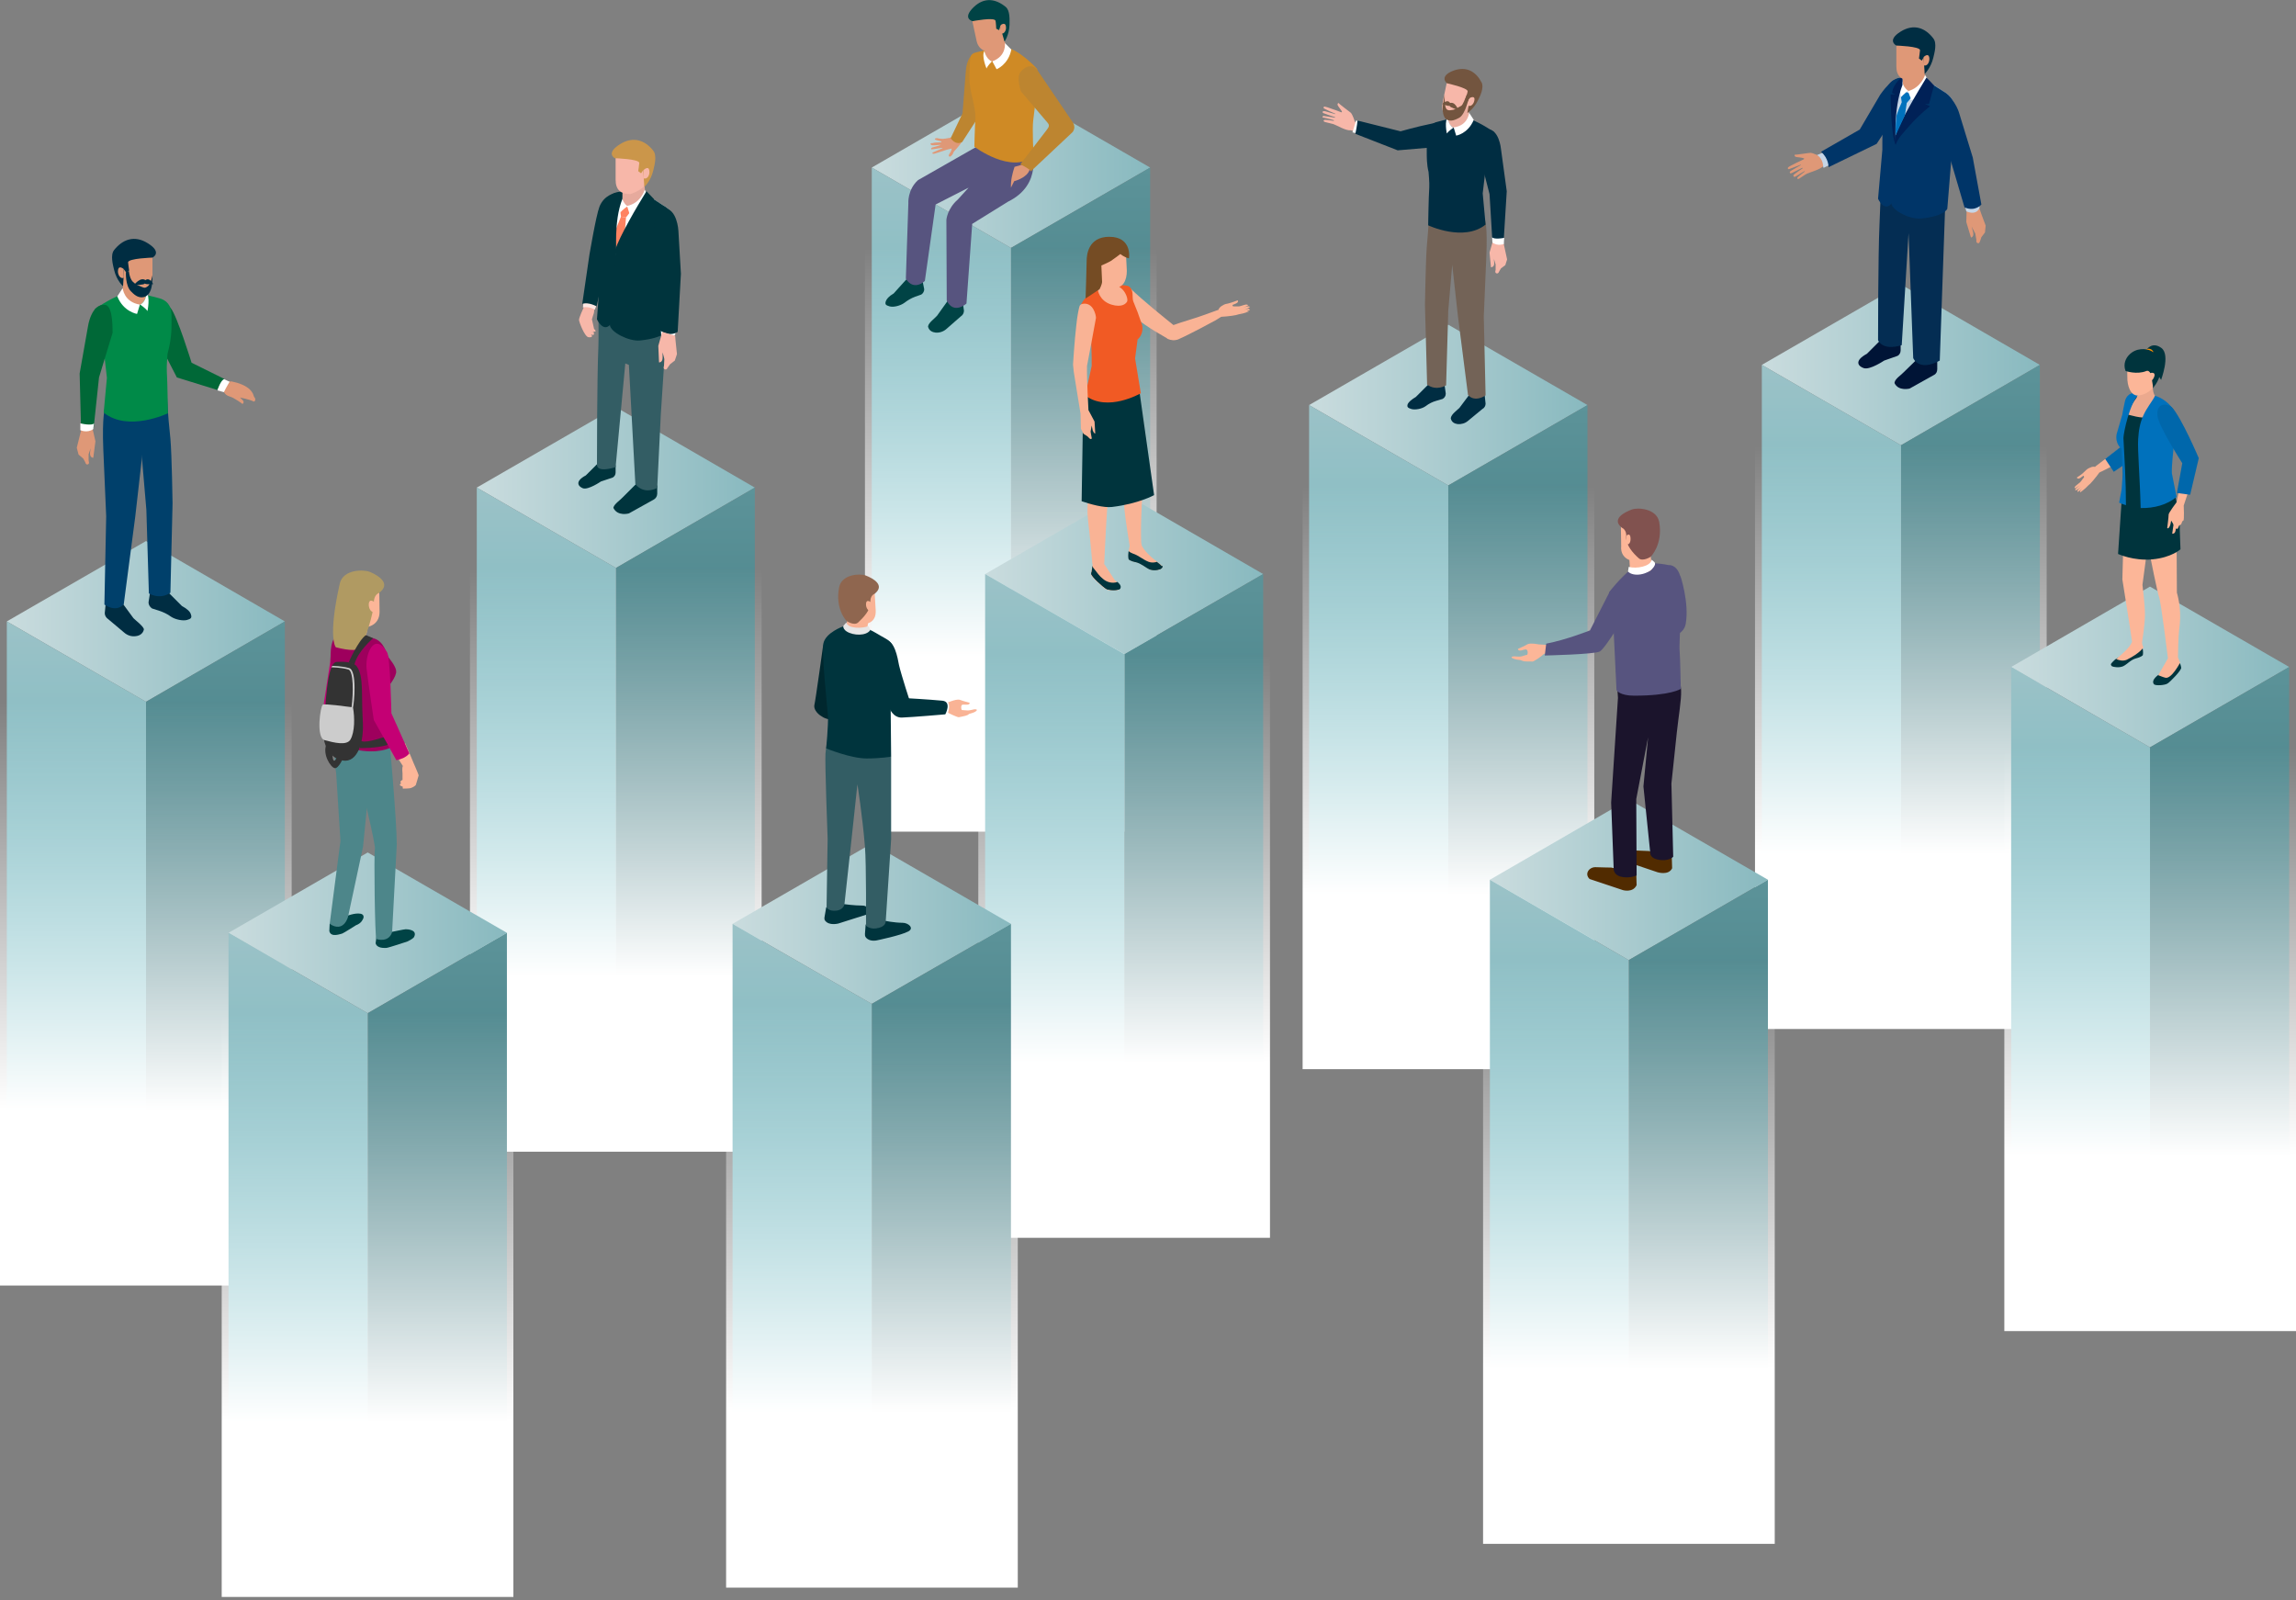<svg xmlns="http://www.w3.org/2000/svg" width="640" height="446" viewBox="0 0 640 446" preserveAspectRatio="xMidYMid meet" xml:space="preserve">
    <rect x="0" y="0" width="640" height="446" fill="#808080" stroke="none"/>
    <style>.st40{fill:#df9877}.st41{fill:#006837}.st42{fill:#fff}.st43{fill:#002d42}.st44{fill:#00406b}.st46{fill:#f7b7a9}.st49{fill:#73553f}.st50{fill:#004345}.st51{fill:#bd8530}.st52{fill:#57547f}.st55{fill:#00343d}.st56{fill:#ff8361}.st58{fill:#335d64}.st60{fill:#fcb698}.st61{fill:#512b00}.st64{fill:#c5d5e7}.st65{fill:#003568}.st66{fill:#001436}.st68{fill:#002157}.st69{fill:#0071bc}.st70{fill:#c40074}.st71{fill:#4d868a}.st74{fill:#333}.st76{fill:#f9b395}.st82{fill:#0067ab}</style>
    <g id="Layer_2">
        <linearGradient id="SVGID_1_" x1="491.077" x2="568.644" y1="101.714" y2="101.714" gradientUnits="userSpaceOnUse">
            <stop offset="0" style="stop-color:#cadcde"/>
            <stop offset="1" style="stop-color:#88b9bf"/>
        </linearGradient>
        <path d="m529.9 79.3-38.8 22.4 38.8 22.4 38.7-22.4z" style="fill:url(#SVGID_1_)"/>
        <linearGradient id="SVGID_00000018954730670574777850000018344185370853797002_" x1="549.253" x2="549.253" y1="278.609" y2="101.714" gradientUnits="userSpaceOnUse">
            <stop offset="0" style="stop-color:#255f66"/>
            <stop offset="1" style="stop-color:#5c9399"/>
        </linearGradient>
        <path d="M529.9 124.1v154.5l38.7-22.4V101.7z" style="fill:url(#SVGID_00000018954730670574777850000018344185370853797002_)"/>
        <linearGradient id="SVGID_00000160186992175185241620000001667689291198619051_" x1="510.469" x2="510.469" y1="278.609" y2="101.714" gradientUnits="userSpaceOnUse">
            <stop offset="0" style="stop-color:#43acb8"/>
            <stop offset="1" style="stop-color:#9bc2c7"/>
        </linearGradient>
        <path d="m529.9 124.1-38.8-22.4v154.5l38.8 22.4z" style="fill:url(#SVGID_00000160186992175185241620000001667689291198619051_)"/>
        <linearGradient id="SVGID_00000088097270152514047530000008558080359647978901_" x1="529.861" x2="529.861" y1="286.794" y2="124.106" gradientUnits="userSpaceOnUse">
            <stop offset=".3" style="stop-color:#fff"/>
            <stop offset="1" style="stop-color:#fff;stop-opacity:0"/>
        </linearGradient>
        <path d="M489.2 124.1h81.3v162.7h-81.3z" style="fill:url(#SVGID_00000088097270152514047530000008558080359647978901_)"/>
        <linearGradient id="SVGID_00000005951636263838531340000018422320143111619975_" x1="364.94" x2="442.507" y1="112.91" y2="112.91" gradientUnits="userSpaceOnUse">
            <stop offset="0" style="stop-color:#cadcde"/>
            <stop offset="1" style="stop-color:#88b9bf"/>
        </linearGradient>
        <path d="m403.7 90.5-38.8 22.4 38.8 22.4 38.8-22.4z" style="fill:url(#SVGID_00000005951636263838531340000018422320143111619975_)"/>
        <linearGradient id="SVGID_00000034769966037180292030000012792856013649331631_" x1="423.115" x2="423.115" y1="289.804" y2="112.91" gradientUnits="userSpaceOnUse">
            <stop offset="0" style="stop-color:#255f66"/>
            <stop offset="1" style="stop-color:#5c9399"/>
        </linearGradient>
        <path d="M403.7 135.3v154.5l38.8-22.4V112.9z" style="fill:url(#SVGID_00000034769966037180292030000012792856013649331631_)"/>
        <linearGradient id="SVGID_00000031887955813379532970000013703774957455151492_" x1="384.332" x2="384.332" y1="289.804" y2="112.91" gradientUnits="userSpaceOnUse">
            <stop offset="0" style="stop-color:#43acb8"/>
            <stop offset="1" style="stop-color:#9bc2c7"/>
        </linearGradient>
        <path d="m403.7 135.3-38.8-22.4v154.5l38.8 22.4z" style="fill:url(#SVGID_00000031887955813379532970000013703774957455151492_)"/>
        <linearGradient id="SVGID_00000037663216813951937170000007673280612973218489_" x1="403.723" x2="403.723" y1="297.99" y2="135.302" gradientUnits="userSpaceOnUse">
            <stop offset=".3" style="stop-color:#fff"/>
            <stop offset="1" style="stop-color:#fff;stop-opacity:0"/>
        </linearGradient>
        <path d="M363.1 135.3h81.3V298h-81.3z" style="fill:url(#SVGID_00000037663216813951937170000007673280612973218489_)"/>
        <linearGradient id="SVGID_00000078010173211125834440000014640540238079078542_" x1="242.99" x2="320.557" y1="46.674" y2="46.674" gradientUnits="userSpaceOnUse">
            <stop offset="0" style="stop-color:#cadcde"/>
            <stop offset="1" style="stop-color:#88b9bf"/>
        </linearGradient>
        <path d="M281.8 24.3 243 46.7l38.8 22.4 38.8-22.4z" style="fill:url(#SVGID_00000078010173211125834440000014640540238079078542_)"/>
        <linearGradient id="SVGID_00000152261376276665610480000002618928069525641898_" x1="301.165" x2="301.165" y1="223.569" y2="46.675" gradientUnits="userSpaceOnUse">
            <stop offset="0" style="stop-color:#255f66"/>
            <stop offset="1" style="stop-color:#5c9399"/>
        </linearGradient>
        <path d="M281.8 69.1v154.5l38.8-22.4V46.7z" style="fill:url(#SVGID_00000152261376276665610480000002618928069525641898_)"/>
        <linearGradient id="SVGID_00000134929712859188927710000004038320415321765025_" x1="262.382" x2="262.382" y1="223.569" y2="46.675" gradientUnits="userSpaceOnUse">
            <stop offset="0" style="stop-color:#43acb8"/>
            <stop offset="1" style="stop-color:#9bc2c7"/>
        </linearGradient>
        <path d="M281.8 69.1 243 46.7v154.5l38.8 22.4z" style="fill:url(#SVGID_00000134929712859188927710000004038320415321765025_)"/>
        <linearGradient id="SVGID_00000067941432910145993510000013338172620999691707_" x1="281.773" x2="281.773" y1="231.754" y2="69.066" gradientUnits="userSpaceOnUse">
            <stop offset=".3" style="stop-color:#fff"/>
            <stop offset="1" style="stop-color:#fff;stop-opacity:0"/>
        </linearGradient>
        <path d="M241.1 69.1h81.3v162.7h-81.3z" style="fill:url(#SVGID_00000067941432910145993510000013338172620999691707_)"/>
        <linearGradient id="SVGID_00000173127107797229314030000010724329180979150495_" x1="132.871" x2="210.439" y1="135.912" y2="135.912" gradientUnits="userSpaceOnUse">
            <stop offset="0" style="stop-color:#cadcde"/>
            <stop offset="1" style="stop-color:#88b9bf"/>
        </linearGradient>
        <path d="m171.7 113.5-38.8 22.4 38.8 22.4 38.7-22.4z" style="fill:url(#SVGID_00000173127107797229314030000010724329180979150495_)"/>
        <linearGradient id="SVGID_00000099653500899966468960000003700558749874498194_" x1="191.047" x2="191.047" y1="312.807" y2="135.912" gradientUnits="userSpaceOnUse">
            <stop offset="0" style="stop-color:#255f66"/>
            <stop offset="1" style="stop-color:#5c9399"/>
        </linearGradient>
        <path d="M171.7 158.3v154.5l38.7-22.4V135.9z" style="fill:url(#SVGID_00000099653500899966468960000003700558749874498194_)"/>
        <linearGradient id="SVGID_00000165195021323068118170000005672441296554541992_" x1="152.263" x2="152.263" y1="312.807" y2="135.912" gradientUnits="userSpaceOnUse">
            <stop offset="0" style="stop-color:#43acb8"/>
            <stop offset="1" style="stop-color:#9bc2c7"/>
        </linearGradient>
        <path d="m171.7 158.3-38.8-22.4v154.5l38.8 22.4z" style="fill:url(#SVGID_00000165195021323068118170000005672441296554541992_)"/>
        <linearGradient id="SVGID_00000064334626456414206920000007441446442173672071_" x1="171.655" x2="171.655" y1="320.992" y2="158.304" gradientUnits="userSpaceOnUse">
            <stop offset=".3" style="stop-color:#fff"/>
            <stop offset="1" style="stop-color:#fff;stop-opacity:0"/>
        </linearGradient>
        <path d="M131 158.3h81.3V321H131z" style="fill:url(#SVGID_00000064334626456414206920000007441446442173672071_)"/>
        <linearGradient id="SVGID_00000026859031293452331410000010186168808837160604_" x1="1.867" x2="79.434" y1="173.169" y2="173.169" gradientUnits="userSpaceOnUse">
            <stop offset="0" style="stop-color:#cadcde"/>
            <stop offset="1" style="stop-color:#88b9bf"/>
        </linearGradient>
        <path d="M40.7 150.8 1.9 173.2l38.8 22.4 38.7-22.4z" style="fill:url(#SVGID_00000026859031293452331410000010186168808837160604_)"/>
        <linearGradient id="SVGID_00000139281702930694528160000009768421061969765009_" x1="60.043" x2="60.043" y1="350.064" y2="173.169" gradientUnits="userSpaceOnUse">
            <stop offset="0" style="stop-color:#255f66"/>
            <stop offset="1" style="stop-color:#5c9399"/>
        </linearGradient>
        <path d="M40.7 195.6v154.5l38.7-22.4V173.2z" style="fill:url(#SVGID_00000139281702930694528160000009768421061969765009_)"/>
        <linearGradient id="SVGID_00000144317736464250766030000004866187770466857653_" x1="21.259" x2="21.259" y1="350.064" y2="173.169" gradientUnits="userSpaceOnUse">
            <stop offset="0" style="stop-color:#43acb8"/>
            <stop offset="1" style="stop-color:#9bc2c7"/>
        </linearGradient>
        <path d="M40.7 195.6 1.9 173.2v154.5l38.8 22.4z" style="fill:url(#SVGID_00000144317736464250766030000004866187770466857653_)"/>
        <linearGradient id="SVGID_00000016070345391248781010000009743446285368281221_" x1="40.651" x2="40.651" y1="358.249" y2="195.561" gradientUnits="userSpaceOnUse">
            <stop offset=".3" style="stop-color:#fff"/>
            <stop offset="1" style="stop-color:#fff;stop-opacity:0"/>
        </linearGradient>
        <path d="M0 195.6h81.3v162.7H0z" style="fill:url(#SVGID_00000016070345391248781010000009743446285368281221_)"/>
        <linearGradient id="SVGID_00000000945500578852958210000010141501108449623698_" x1="274.582" x2="352.149" y1="159.952" y2="159.952" gradientUnits="userSpaceOnUse">
            <stop offset="0" style="stop-color:#cadcde"/>
            <stop offset="1" style="stop-color:#88b9bf"/>
        </linearGradient>
        <path d="M313.4 137.6 274.6 160l38.8 22.3 38.7-22.3z" style="fill:url(#SVGID_00000000945500578852958210000010141501108449623698_)"/>
        <linearGradient id="SVGID_00000177445032349430831470000010764225923824514438_" x1="332.757" x2="332.757" y1="336.847" y2="159.952" gradientUnits="userSpaceOnUse">
            <stop offset="0" style="stop-color:#255f66"/>
            <stop offset="1" style="stop-color:#5c9399"/>
        </linearGradient>
        <path d="M313.4 182.3v154.5l38.7-22.3V160z" style="fill:url(#SVGID_00000177445032349430831470000010764225923824514438_)"/>
        <linearGradient id="SVGID_00000179619963495727741410000002598990702734292355_" x1="293.974" x2="293.974" y1="336.847" y2="159.952" gradientUnits="userSpaceOnUse">
            <stop offset="0" style="stop-color:#43acb8"/>
            <stop offset="1" style="stop-color:#9bc2c7"/>
        </linearGradient>
        <path d="M313.4 182.3 274.6 160v154.5l38.8 22.3z" style="fill:url(#SVGID_00000179619963495727741410000002598990702734292355_)"/>
        <linearGradient id="SVGID_00000009570937471820504440000000992298699455564938_" x1="313.366" x2="313.366" y1="345.033" y2="182.344" gradientUnits="userSpaceOnUse">
            <stop offset=".3" style="stop-color:#fff"/>
            <stop offset="1" style="stop-color:#fff;stop-opacity:0"/>
        </linearGradient>
        <path d="M272.7 182.3H354V345h-81.3z" style="fill:url(#SVGID_00000009570937471820504440000000992298699455564938_)"/>
        <linearGradient id="SVGID_00000117664238601137596080000015176117525990794146_" x1="63.69" x2="141.257" y1="260.013" y2="260.013" gradientUnits="userSpaceOnUse">
            <stop offset="0" style="stop-color:#cadcde"/>
            <stop offset="1" style="stop-color:#88b9bf"/>
        </linearGradient>
        <path d="M102.5 237.6 63.7 260l38.8 22.4 38.8-22.4z" style="fill:url(#SVGID_00000117664238601137596080000015176117525990794146_)"/>
        <linearGradient id="SVGID_00000135672159688132209490000014652881261032010884_" x1="121.865" x2="121.865" y1="436.908" y2="260.013" gradientUnits="userSpaceOnUse">
            <stop offset="0" style="stop-color:#255f66"/>
            <stop offset="1" style="stop-color:#5c9399"/>
        </linearGradient>
        <path d="M102.5 282.4v154.5l38.8-22.4V260z" style="fill:url(#SVGID_00000135672159688132209490000014652881261032010884_)"/>
        <linearGradient id="SVGID_00000026155666209495661050000017639247638370187147_" x1="83.082" x2="83.082" y1="436.908" y2="260.013" gradientUnits="userSpaceOnUse">
            <stop offset="0" style="stop-color:#43acb8"/>
            <stop offset="1" style="stop-color:#9bc2c7"/>
        </linearGradient>
        <path d="M102.5 282.4 63.7 260v154.5l38.8 22.4z" style="fill:url(#SVGID_00000026155666209495661050000017639247638370187147_)"/>
        <linearGradient id="SVGID_00000147204984050211628890000004703819961167098554_" x1="102.473" x2="102.473" y1="445.093" y2="282.405" gradientUnits="userSpaceOnUse">
            <stop offset=".3" style="stop-color:#fff"/>
            <stop offset="1" style="stop-color:#fff;stop-opacity:0"/>
        </linearGradient>
        <path d="M61.8 282.4h81.3v162.7H61.8z" style="fill:url(#SVGID_00000147204984050211628890000004703819961167098554_)"/>
        <linearGradient id="SVGID_00000044162975968009678390000009273774759500399523_" x1="204.231" x2="281.798" y1="257.45" y2="257.45" gradientUnits="userSpaceOnUse">
            <stop offset="0" style="stop-color:#cadcde"/>
            <stop offset="1" style="stop-color:#88b9bf"/>
        </linearGradient>
        <path d="m243 235.1-38.8 22.4 38.8 22.3 38.8-22.3z" style="fill:url(#SVGID_00000044162975968009678390000009273774759500399523_)"/>
        <linearGradient id="SVGID_00000053507350866612759800000011873296195413683589_" x1="262.406" x2="262.406" y1="434.345" y2="257.45" gradientUnits="userSpaceOnUse">
            <stop offset="0" style="stop-color:#255f66"/>
            <stop offset="1" style="stop-color:#5c9399"/>
        </linearGradient>
        <path d="M243 279.8v154.5l38.8-22.3V257.5z" style="fill:url(#SVGID_00000053507350866612759800000011873296195413683589_)"/>
        <linearGradient id="SVGID_00000028297029212708101970000004138806173152854206_" x1="223.623" x2="223.623" y1="434.345" y2="257.45" gradientUnits="userSpaceOnUse">
            <stop offset="0" style="stop-color:#43acb8"/>
            <stop offset="1" style="stop-color:#9bc2c7"/>
        </linearGradient>
        <path d="m243 279.8-38.8-22.3V412l38.8 22.3z" style="fill:url(#SVGID_00000028297029212708101970000004138806173152854206_)"/>
        <linearGradient id="SVGID_00000163054396436020110370000008317277852005816251_" x1="243.014" x2="243.014" y1="442.53" y2="279.842" gradientUnits="userSpaceOnUse">
            <stop offset=".3" style="stop-color:#fff"/>
            <stop offset="1" style="stop-color:#fff;stop-opacity:0"/>
        </linearGradient>
        <path d="M202.4 279.8h81.3v162.7h-81.3z" style="fill:url(#SVGID_00000163054396436020110370000008317277852005816251_)"/>
        <linearGradient id="SVGID_00000011720474826860005150000017018972253746693261_" x1="415.265" x2="492.833" y1="245.212" y2="245.212" gradientUnits="userSpaceOnUse">
            <stop offset="0" style="stop-color:#cadcde"/>
            <stop offset="1" style="stop-color:#88b9bf"/>
        </linearGradient>
        <path d="m454 222.8-38.7 22.4 38.7 22.4 38.8-22.4z" style="fill:url(#SVGID_00000011720474826860005150000017018972253746693261_)"/>
        <linearGradient id="SVGID_00000075133036090703410730000010302483861337423244_" x1="473.441" x2="473.441" y1="422.107" y2="245.212" gradientUnits="userSpaceOnUse">
            <stop offset="0" style="stop-color:#255f66"/>
            <stop offset="1" style="stop-color:#5c9399"/>
        </linearGradient>
        <path d="M454 267.6v154.5l38.8-22.4V245.2z" style="fill:url(#SVGID_00000075133036090703410730000010302483861337423244_)"/>
        <linearGradient id="SVGID_00000146465228955023685440000014111621305830802586_" x1="434.657" x2="434.657" y1="422.107" y2="245.212" gradientUnits="userSpaceOnUse">
            <stop offset="0" style="stop-color:#43acb8"/>
            <stop offset="1" style="stop-color:#9bc2c7"/>
        </linearGradient>
        <path d="m454 267.6-38.7-22.4v154.5l38.7 22.4z" style="fill:url(#SVGID_00000146465228955023685440000014111621305830802586_)"/>
        <linearGradient id="SVGID_00000075871963245460759170000003104213088422749332_" x1="454.049" x2="454.049" y1="430.292" y2="267.604" gradientUnits="userSpaceOnUse">
            <stop offset=".3" style="stop-color:#fff"/>
            <stop offset="1" style="stop-color:#fff;stop-opacity:0"/>
        </linearGradient>
        <path d="M413.4 267.6h81.3v162.7h-81.3z" style="fill:url(#SVGID_00000075871963245460759170000003104213088422749332_)"/>
        <g id="XMLID_1_">
            <linearGradient id="SVGID_00000005977102261590103100000012242563528541156775_" x1="560.566" x2="638.133" y1="185.874" y2="185.874" gradientUnits="userSpaceOnUse">
                <stop offset="0" style="stop-color:#cadcde"/>
                <stop offset="1" style="stop-color:#88b9bf"/>
            </linearGradient>
            <path d="m599.3 163.5-38.7 22.4 38.7 22.4 38.8-22.4z" style="fill:url(#SVGID_00000005977102261590103100000012242563528541156775_)"/>
            <linearGradient id="SVGID_00000115510932649841948520000012165992397515743634_" x1="618.741" x2="618.741" y1="362.769" y2="185.874" gradientUnits="userSpaceOnUse">
                <stop offset="0" style="stop-color:#255f66"/>
                <stop offset="1" style="stop-color:#5c9399"/>
            </linearGradient>
            <path d="M599.3 208.3v154.5l38.8-22.4V185.9z" style="fill:url(#SVGID_00000115510932649841948520000012165992397515743634_)"/>
            <linearGradient id="SVGID_00000088833720377793410340000012654623793368291263_" x1="579.957" x2="579.957" y1="362.769" y2="185.874" gradientUnits="userSpaceOnUse">
                <stop offset="0" style="stop-color:#43acb8"/>
                <stop offset="1" style="stop-color:#9bc2c7"/>
            </linearGradient>
            <path d="m599.3 208.3-38.7-22.4v154.5l38.7 22.4z" style="fill:url(#SVGID_00000088833720377793410340000012654623793368291263_)"/>
            <linearGradient id="SVGID_00000011003859644145300650000012769937994639012230_" x1="599.349" x2="599.349" y1="370.954" y2="208.266" gradientUnits="userSpaceOnUse">
                <stop offset=".3" style="stop-color:#fff"/>
                <stop offset="1" style="stop-color:#fff;stop-opacity:0"/>
            </linearGradient>
            <path d="M558.7 208.3H640V371h-81.3z" style="fill:url(#SVGID_00000011003859644145300650000012769937994639012230_)"/>
        </g>
    </g>
    <g id="Layer_1">
        <path d="M62.3 109s.3 1.1 1.7 1.5 3.6 2.1 3.6 2.1.6-.4.1-1l-.8-.8s2.6.5 3.8 1.1c.3.2.8-.7.1-1.3 0 0-.2-1.4-1.7-2.5-1.9-1.4-4.7-1.8-4.7-1.8s-1.2.2-2.8.2c-.1.1-2.1.6.7 2.5" class="st40"/>
        <path d="M42.3 83.6s3.1-.5 5.3 2.3c1.8 2.2 5.8 15.2 5.8 15.2l9.1 4.5c-.7.6-1.9 3.1-1.9 3.1l-11.3-3.5L42.5 92z" class="st41"/>
        <path d="m62.5 105.7 1.5.7s-.8 1.3-1.6 2.9l-1.8-.5c0-.1 1-3 1.9-3.1" class="st42"/>
        <path d="m50.7 168.9-4.2-4.2h-4.6l-.5 3.2c0 .7.4 1.3 1 1.7l1.9.6c1.2.4 2.3.9 3.4 1.7 1.2.8 3.3 1.2 4.4.9 1-.3 1.5-.5 1.1-1.6-.2-.7-1-1.5-2.5-2.3M37.2 172.3l-3.3-4.5h-4.4l-.3 3.1c0 .7.4 1.3 1 1.7l4.4 3.7c.9.8 2.1 1.2 3.3 1 .9-.1 1.9-.6 2.2-1.8v-.2c-.4-1-2.1-2.2-2.9-3" class="st43"/>
        <path d="m46.6 111-6.6 2.3-.8 10.1 1.6 18.7.7 23.3s3 1.9 6-.2l.6-24.9s-.2-13.5-.6-18c-.8-7.4-.9-11.3-.9-11.3" class="st44"/>
        <path d="m28.8 125.4.8 18.5-.5 24.6s3.2 2.4 5.4-.1l3.2-24.4 2.3-20.2 2.7-9.5-13.4-.6c0-.2-.9 2.1-.5 11.7" class="st44"/>
        <path d="M47.8 87.8c0-2.8-1.5-4.2-3.5-4.7-5.3-1.3-7.1-2.2-10.2-1.1-3.9 1.4-7.7 4.2-7.7 4.2l2.1 7.7 1.3 11.4-.9 9.7c6.8 5.5 17.9.2 17.9.2s-.1-8.5-.3-11.7c-.1-1.3.2-4.9.2-4.9 1.3-4.9 1.1-7.4 1.1-10.8" style="fill:#008a48"/>
        <path d="m22.7 119.6-1.3 5.2.5 1.9 1.3 1.1s.7 1.2.7 1.4c.3.5 1 .2.9-.3l-.1-.6v-1.7l.6-1.8v-.2l-.2 1.6c-.1 1.4.9 1.4.9 1.4l.6-4.6-.8-3.5zM34.1 82.1c0 1.8 1.5 3.3 3.3 3.3s3.3-1.5 3.3-3.3v-5.4h-6.2z" class="st40"/>
        <path d="M33.4 77.5c0 2.8 3.3 4.1 5 4.3 2 .3 4.1-1.2 4.1-4.1v-7.1l-9.6 1.7z" class="st40"/>
        <path d="M41.2 67.8c-3.8-2.4-7.1-1-9.4 1.9-1.1 1.4-.3 4.2 0 5.5.7 3 2.5 4.6 2.5 4.6l.3-4.7.6.9.8-.6s-.3-2-.3-2.3c.1-1.1 6.8-1.3 6.8-1.3s2.9-1.4-1.3-4" class="st43"/>
        <path d="M32.9 75.3c-.2 1.2.7 2.6 1.6 2.1V75c.1.1-1.4-1.3-1.6.3" class="st40"/>
        <path d="m34.2 80.3-1.5 2.3c1.7 4.3 5.5 4.9 5.5 4.9l.8-2.6c-4.5-.7-4.8-4.6-4.8-4.6M39.1 84.9s1.6 1.1 2 1.8c0 0 .9-4.1-.4-5.4 0 .1.4 2.4-1.6 3.6" class="st42"/>
        <path d="M29.4 85c-4-.6-4.9 6.1-4.9 6.1l-2.3 13 .4 15.6s.4.9 3.5-.4l1.5-14.1 3.8-12.5c-.1.1.3-7.3-2-7.7" class="st41"/>
        <path d="M22.4 118v1.9s1.9.9 3.6-.3l.2-1.6c0 .1-.7.7-3.8 0" class="st42"/>
        <path d="M40.3 80.2c-.3 0-.9-.3-1.4-.5s-1-.3-2-1.3c-.4-.5-.8-1.3-1-2.9l-.8.4s-.2 3.7 1.4 5.3c.7.7 1.9 2 3.6 1.6.9-.2 2-1.1 2.3-3.7.1-.7.1-2.4.1-2.4s-.4 2.2-1.2 3c-.3.2-.6.5-1 .5" class="st43"/>
        <path d="M37.3 79.5s2.7-.1 3-.4.6-.7.4-.9c-1.5-1.3-3.4 1.3-3.4 1.3" class="st43"/>
        <path d="M40.3 78.3c-.1.2-.1.6.2.8s2.2.1 2.2.1-1.1-2.3-2.4-.9" class="st43"/>
        <path d="M368.9 32.3c.2 0 3.2.5 3.2.5s.2-.1-.1-.2c-.7-.2-2.7-.9-2.9-1-.4-.1-.5-.3-.4-.5s.6-.1.7-.1c.2.1 2.8.8 2.8.8s.2 0-.2-.2c-.8-.3-2.5-1.1-2.8-1.3-.5-.2-.2-.6 0-.6s1.2.3 2.5.8c1.3.4 2 .8 2.3.8s-.3-.8-.9-1.6 0-1 0-1c.2.3 2.9 2.3 3.4 2.7s1.2 2.6 1.2 2.6l.8.2-.4 2.6s-1.4-.5-1.7-.5c-1.2.2-4-1.5-4.7-1.7-.3-.1-2.4-.6-2.4-.6-.7-.3-.2-.6 0-.6.7 0 2.5.3 2.5.3v-.2s-2.1-.6-2.8-.7c-.6 0-.3-.5-.1-.5" class="st46"/>
        <path d="m378.9 33.8-.3 3.4-1.6-.3 1-3.3z" class="st42"/>
        <path d="m394.7 110.6 3.8-3.8h4.1l.4 2.9c0 .6-.3 1.2-.9 1.5l-1.7.5q-1.65.45-3 1.5c-1.1.8-3 1.1-4 .8-.9-.3-1.3-.5-1-1.4.3-.6 1-1.2 2.3-2M406.8 113.7l3-4h4l.3 2.8c0 .6-.3 1.2-.9 1.5l-4 3.3c-.8.7-1.9 1-2.9.9-.8-.1-1.7-.5-1.9-1.6v-.1c.2-1.1 1.7-2.1 2.4-2.8M390.4 36.6s16.8-4.9 20.1-2.7C412.2 35 413 40 413 40c-.1-.1-23.4 1.9-23.4 1.9l-11.8-4.6s.5-2.3.6-3.7z" class="st43"/>
        <path d="M397.7 68.9c.6-6.6.7-10.1.7-10.1l15.5 2.3s.8 2 .4 10.6l-.7 16.5.5 22s-2.9 2.1-4.9-.1l-2.8-21.9-1.6-14.4-1.1 12.8-.6 20.8s-2.7 1.7-5.3-.2l-.6-22.2s.2-12.1.5-16.1" style="fill:#736357"/>
        <path d="M400.5 34c4.7-1.2 6.3-2 9.1-.9 3.5 1.3 6.8 3.7 6.8 3.7l-1.9 6.9-1.2 10.2.8 8.7c-6.1 4.9-16 .2-16 .2s.1-7.6.3-10.5c.1-1.2-.2-4.4-.2-4.4-.5-2-.5-4-.5-5.7.1-2.1-.6-7.4 2.8-8.2" class="st43"/>
        <path d="m419.1 67.7 1 4.6-.5 1.6-1.2.9s-.7 1.1-.7 1.2c-.3.4-.9.2-.9-.3l.1-.5v-1.5l-.5-1.6v-.2l.1 1.4c.1 1.2-.9 1.2-.9 1.2l-.4-4.1.9-3.1z" class="st46"/>
        <path d="M409.6 33c0 1.6-1.3 3-3 3-1.6 0-3-1.3-3-3v-4.9l5.9-.2-.1 2.9z" style="fill:#eaaea0"/>
        <path d="m403.5 22 8.1 3.2-2.3 4.3-.9.6c-.5 2.4-2.9 2.2-4.4 2.1-1.8-.1-2.3-1.5-1.8-4z" class="st46"/>
        <path d="M405.1 19.7c3.8-1.4 6.4.4 7.9 3.3.7 1.4-.4 3.8-1 4.9-1.2 2.5-3 3.6-3 3.6l.8-4.2-.8 1.2-.7-.4s.8-2.3.8-2.6c.2-1-5.8-2.3-5.8-2.3s-2.3-1.9 1.8-3.5" class="st49"/>
        <path d="M409.9 27.2c.5-.2 1.2-.3 1.1.6-.1 1.1-1 2.1-1.8 1.6l.1-1.4s.3-.7.6-.8" class="st46"/>
        <path d="m409.5 31.4 1.3 2c-1.6 3.9-4.9 4.4-4.9 4.4l-.7-2.3c4.1-.5 4.3-4.1 4.3-4.1M405.1 35.6s-1.4 1-1.8 1.6c0 0-.8-3.6.4-4.8 0 0-.4 2 1.4 3.2" class="st42"/>
        <path d="M414.3 36c3.6-.3 4.1 5.6 4.1 5.6l1.6 11.7-.9 14.5s-.4.8-3.1-.5l-.8-13.2-2.9-11.3c-.1.1-.2-6.6 2-6.8" class="st43"/>
        <path d="m419.3 66.3-.1 1.7s-1.7.7-3.2-.4l-.1-1.5c0 .1.6.7 3.4.2" class="st42"/>
        <path d="M402.7 26.4s-.1 2.7.3 3.6c.1.3.3.6.7.7.3.1.9 0 1.4-.1s1-.5 2.2-1.1c.5-.3 1-1.8 1.6-3.2l.6.6s-.9 4.8-2.7 5.9c-.8.4-2.3 1.3-3.6.5-.7-.4-1.4-2.2-.9-4.6.1-.7.4-2.3.4-2.3" class="st49"/>
        <path d="M406.5 30.7s-2.3-.8-2.4-1.1c-.2-.3-.3-.8-.1-.8 1.6-.8 2.5 1.9 2.5 1.9" class="st49"/>
        <path d="M404.3 28.9c.1.2-.1.5-.4.6S402 29 402 29s1.6-1.7 2.3-.1" class="st49"/>
        <path d="m252.8 77.7-3.7 4.1c-1.4.8-2 1.6-2.2 2.2-.3 1 .2 1.1 1.1 1.4 1.1.3 3-.2 4.1-1 .9-.7 1.9-1.3 3-1.7l1.7-.6c.5-.3.9-1 .8-1.6l-.6-3z" class="st50"/>
        <path d="M265.8 38.2s-2.3.5-3 .5-1.6-.2-1.6-.2-.7 0-.6.3 1.6.5 1.7.6.5.3-.7.3-1.2.1-1.7.2c-.1 0-.6-.1-.5.3.1.3.5.3 1 .3s1.9-.2 1.8-.1-2.2.7-2.3.7c-.3.1-.5.4-.3.5.3.1 3.2-.5 3.2-.4.1.1-2.6 1.2-2.8 1.3s-.2.5.6.3 3.3-1.1 3.8-1.2c.1 0 .5-.1.9-.2-.1.3-.1.5-.2.7-.1.4-.8 1-.6 1.4.3.5.9-.3 1.1-.6.1-.3.2-.6.7-1.1.6-.6.9-1.1 1.2-1.4.2-.2.3-.4.4-.6s.1-.3.1-.5z" class="st40"/>
        <path d="m269.2 20-.9 11.6-3.3 6.9s1.2 2.1 3.2 1.1l4.4-6.8-1.7-17.4c-.1 0-1.5 1.2-1.7 4.6" class="st51"/>
        <path d="m264.2 83.8-3 4.2c-.7.8-2.3 1.9-2.5 2.9v.2c.3 1.1 1.2 1.5 2.1 1.6 1.1.1 2.2-.3 3-1l4-3.5c.5-.3.9-.9.9-1.6l-.4-2.8z" class="st50"/>
        <path d="M253.2 56.7s-.3-3.8 2.7-6.5l20-11.4s5.2 1.2 11.7 2.9c0 0 3.2 9.7-6.6 14.5l-10 6.2-1.6 22.2s-3.5 3.2-5.5-.8l-.1-22.5s.2-3.1 3.2-5.7l3-3.3-9.2 4.7-3 21.3s-3 3-5.3-.6z" class="st52"/>
        <path d="M289.1 19.2s-3.9-4.3-7.6-5.7c-2.9-1.1-4.5 0-9.4 1.1-1.8.4-1.7 1.4-1.8 4.1-.1 3.1-.3 4.5.9 9.2 0 0 .8 3.6.7 4.9-.2 3-.3 8.1-.3 8.1s10.2 7.7 16.5 2.7c0 0-.4-7.7-.1-10 1.6-12.2 1.1-14.4 1.1-14.4" style="fill:#cf8a25"/>
        <path d="m279.1 8.7-5.6 1.2 1.1 4.9c.4 1.7 2 2.7 3.7 2.4 1.7-.4 2.7-2 2.4-3.7z" class="st40"/>
        <path d="m279.9 4.5-9.1.3 1.4 6.5c.5 2.6 2.8 3.5 4.5 2.9 1.4-.5 4.1-2.8 3.6-5.4z" class="st40"/>
        <path d="M271.4 2c-3.3 3.2-.3 3.9-.3 3.9s6.2-1.2 6.4-.1c.1.3.2 2.2.2 2.2l.8.4.3-1 1.2 4.2s1.3-1.8 1.4-4.7c0-1.3.2-4-1.1-5-2.7-2.2-5.9-2.8-8.9.1" class="st50"/>
        <path d="m276.6 17.1 1.2 2.2s3.3-1.3 4.1-5.5l-1.8-1.8c0-.1.6 3.6-3.5 5.1M274.4 14.2c-.9 1.4.6 4.9.6 4.9.2-.7 1.5-2 1.5-2-1.7-.7-2.1-2.9-2.1-2.9" class="st42"/>
        <path d="M279.2 6.8c-.3.2-.4.5-.4.5l.1 2c.9.4 1.7-.8 1.5-1.9-.1-1-.8-.8-1.2-.6M285.3 45.8l-2.5.7c-.6 1.8-1.1 3.8-1 5.8l.9-1.8s3.6-.9 4.3-3.2l1.1-1.4z" class="st40"/>
        <path d="M289.2 19.6c-.6-.8-1.5-1.3-2.4-1.1-.8.1-1.5.6-2.3 1.5-1.3 1.6.1 5.5.1 5.5l7.4 8.7c.7.8.3 1.3-.3 2.1l-7.3 9.5c3.1 1.5 2.9 2 2.9 2l11.7-11c.6-.8.6-1.8.1-2.6z" class="st51"/>
        <path d="m162.7 85.7.1-1.6c2.8-1.4 3.5.7 3.5.7l-.7 1.8c.1.4-.3 1.4-.3 1.4l-.3 1 .6 2.7c.5.3.4.7.4.7l-1.2.1h.6c.4.4 0 .9 0 .9l-.7-.2c.5.4.5.9-.6.8-1.1 0-2.7-4.3-2.7-4.8-.1-.5 1.3-3.5 1.3-3.5" class="st46"/>
        <path d="m166.3 85-.5 1.3s-1.6-1-3.3-.6l.1-1.2c0 .1 1.9-1 3.7.5" style="fill:#fce6e2"/>
        <path d="M167.1 57.6c1.3-3.3 4.4-3.8 4.4-3.8l-.6 14.6-2.2 6.3-2.4 10.7s-2.2-1.3-4-.7l2-13.7c0 .1 1.8-10.8 2.8-13.4" class="st55"/>
        <path d="M168.8 71.5c-.2-5.7-.5-9.6.5-15.2 1.5-.5 7.1-4.5 7.1-4.5l8.4 5.4c2.4 1.3 3.6 3.3 3.4 6L185 87.8s-.4 3.7-8.7 2.6c-4.5-.6-7-1.9-8.3-2.9.7-4.5.9-11.5.8-16" class="st42"/>
        <path d="m174.4 57.5.7.2.4 1.6-1 1.3-1.4-.2-.2-1.5z" class="st56"/>
        <path d="m173.1 60.4 1.4.2-.3 3.6-2.9 6 .2-5.9z" class="st56"/>
        <path d="M179.9 54.3c0 1.8-2.3 3.3-4.1 3.3s-2.5-1.5-2.5-3.3v-5.4h6.1z" style="fill:#e6aa9d"/>
        <path d="m173.7 138.5 4-4 5.5.8v2.3c0 .7-.4 1.3-.9 1.6l-7 3.9s-3.1.9-4.3-1.5v-.2c.3-1 2-2.1 2.7-2.9M163.3 132.5l3.5-3.5 4.8.7v2c0 .6-.3 1.1-.8 1.4l-3.3 1.1s-3.5 2.4-5 1.9c-1.3-.5-2.4-1.9.8-3.6" class="st55"/>
        <path d="M166.8 96.5c.1-2.2 0-10.3 0-10.3L186 88l-1.8 27.5-1 20.5c-4.1 2-6.1-1.1-6.1-1.1l-1.8-33.2-1-.4-2.7 28.9c-5.6 1.7-5.2-.7-5.2-.7s0-24.4.4-33" class="st58"/>
        <path d="M168.3 58c.8-2.6 1.7-4.6 5.3-4.6-2.7 4.8-2 13.7-1.9 16.8.2 3.1 1 11.3 1 15.5-1.1.6-1.5 3.7-2.6 4.8-2 2.2-3.7-1.5-3.7-1.5l1.2-16.6c0 .1-.1-11.8.7-14.4" class="st55"/>
        <path d="M171.7 69.5s5.3-9.5 6-10.7c1-1.4 1.9-2.9 2.8-4.4l4.3 2.8c2.4 1.3 3.6 3.3 3.4 6L186 92.1s-.8 2.1-7.6 2.8c-3.1.3-8.2-2.3-8.4-4.3 1-6 1.7-21.1 1.7-21.1" class="st55"/>
        <path d="M188.1 91.7h.3l-.2 1.6s-1.2 2.1-3.9.1l-.1-1.9c1.2.6 2.7.7 3.9.2" class="st42"/>
        <path d="M184.9 58c3.9 0 4.2 6.3 4.2 6.3l.7 12-.9 16.2s-2.2 1.6-4.9-.4l-.5-16.3-1.2-10.2s-.3-7.6 2.6-7.6" class="st55"/>
        <path d="m184.6 92.5 3.6 1.1.1 1.3.4 3.8-.6 1.8-1.3 1s-.8 1.1-.9 1.3c-.3.4-1 .1-.9-.4l.1-.6.1-1.7-.5-1.9v1.5c0 1.4-1 1.3-1 1.3l-.2-4.6z" class="st46"/>
        <path d="m179.7 52.9 1.4 2.2c-1.7 4.3-5.5 4.9-5.5 4.9l-.8-2.6c3.9-.8 4.9-4.5 4.9-4.5" class="st42"/>
        <path d="M174.9 57.5s-1.6 1.1-2 1.8c0 0-.9-4 .4-5.3 0-.1-.3 2 1.6 3.5" class="st42"/>
        <path d="m180.2 53.3 2.1 2.2-1.2 5.3h-1.2l1.4.6s-9.1 7.6-9.8 9.7c0 0-.4-.5-.1-1.3 1.4-4.1 6-12 8.8-16.5" class="st55"/>
        <path d="m171.3 58-.9-.4c.5-2.9 3.1-4.6 3.1-4.6v2.4c-2.6 6.6-1.4 15-2 15.8C170 68.1 170 58 170 58z" class="st55"/>
        <path d="M180.6 49.8c0 2.8-4.9 4.3-4.9 4.3-2.7 0-4.1-1.2-4.1-4V43l9.6 1.7z" class="st46"/>
        <path d="M172.8 40.2c3.8-2.4 7.1-1 9.3 1.8 1.1 1.4.3 4.2 0 5.5-.7 3-2.5 4.6-2.5 4.6l-.3-4.7-.6.9-.8-.6s.3-2 .3-2.3c-.1-1.1-6.8-1.3-6.8-1.3s-2.7-1.3 1.4-3.9" style="fill:#cb964a"/>
        <path d="M181 47.6c.2 1.2-.6 2.5-1.6 2.1v-2.3s1.4-1.4 1.6.2" class="st46"/>
        <g id="man_2_">
            <path d="M428.9 179.6s-2.4-.5-3.2 0c-.9.6-2.6 1.2-2.6 1.3.2.9 1.6.1 2.2.1.5 0 .7.9.4 1.5-.4.1-.9.2-1.4.4-1 .3-2-.1-2.7.1-.6.2-.1.5.6.7.2.1.9.2 1.7.3.1.1.3.1.5.2.7.3 2.3.1 2.7.2s2.9-1.7 3.2-2.1c.2-.3 2.2.4 2.8-.2.4-.5-1.2-2.3-1.2-2.3z" class="st60"/>
            <path d="M469.9 173.8c-.9 5.9-13.5 4.2-13.5 4.2l12-17.5s2.5 7.4 1.5 13.3" class="st52"/>
            <path d="M444.7 241.7c2.6.1 4.4.1 4.4.1l7 1.5.1 3.4c-1 2.2-3.8 1.4-3.8 1.4l-9.3-3.1c-1.5-1.4-.2-3.3 1.6-3.3M454.7 237c2.4.1 4.9.2 4.9.2l6.4 1.5.1 3.3c-1 2.1-4.1 1.1-4.1 1.1l-8.9-3c-1.4-.6 0-3.1 1.6-3.1" class="st61"/>
            <path d="M450.5 186.8c1.2 1.5 14.4-2.9 16.4-3.9 0 0 1.6 7.2 1.7 9.5.1 2.8-.7 7.1-1.2 11.8-.6 5.6-1.5 14.2-1.5 14.2l.5 20.4s-1.3 1.4-4.2.8c-1.1-.2-2.2-.8-2.2-1.9l-1.9-18.5 1.3-13.7-3.3 17.2.1 21.3s-2.1 1-4.6.3c-1.5-.5-1.8-1.5-1.8-2.3l-.7-18.3 1.9-29.2z" style="fill:#1b142c"/>
            <path d="M455 158.3c3-2.4 10.1-.8 10.1-.8s2.2-.3 3.2 2.9c1 3-.4 18.5-.1 21.2.2 2.7.3 10.4.3 10.4s-2.7 1.9-13 1.9c-4 0-4.9-1.5-4.9-1.5l-.8-16.5-1.2-10.9c0-.1 2.9-3.8 6.4-6.7" class="st52"/>
            <path d="m462.2 147.7-.9 5c-.1.8-.5 1.5-1.2 2l.4 3.7c-.3 1.8-6.5 1.4-6.2-.4l-.1-1.9c-1.5-.6-2.5-1.9-2.3-3.9l-.1-6.5z" class="st60"/>
            <path d="M454.9 142c1.6-.6 6.9-.3 7.6 3.5 1.1 6.3-2.4 9.7-2.4 9.7s-2.2 1.4-3.3.4c-1.6-1.4-3.6-3.7-3.5-5.9.2-2.1-1.2-2.6-1.2-2.6-3-2.4.6-4.3 2.8-5.1" style="fill:#81524f"/>
            <path d="M454.5 149.9c.1 1.2-.4 2.2-1.3 1.7l.2-2.3c-.1 0 1-1 1.1.6" class="st60"/>
            <path d="m460.4 156 .8.7c.3.5.1.8-.2 1.3-1.5 2.2-5.7 2.9-7.2 1.3l.2-1.3c2.1.6 6.1-.1 6.4-2" class="st42"/>
            <path d="m443.2 175.7 5.5-10.8c6.1-4.4 5 5.4 5 5.4s-6.2 10.5-7.8 11.3-15.3 1.1-15.3 1.1l.4-3.3c5.7-1.1 12.2-3.7 12.2-3.7" class="st52"/>
        </g>
    </g>
    <g id="people">
        <path d="M499.9 48.8c.1-.2 2.6-1.9 2.6-1.9s0-.2-.2-.1c-.7.4-2.6 1.3-2.8 1.4-.4.2-.6.1-.6-.1-.1-.2.3-.5.5-.6S502 46 502 46s.1-.2-.3 0c-.8.3-2.6 1-2.9 1.1-.5.2-.5-.3-.4-.4.1-.2 1.1-.7 2.3-1.3s2-.9 2.2-1.1-.8-.4-1.9-.5-.7-.7-.7-.7c.3.1 3.8-.5 4.4-.5s2.7 1 2.7 1l.8-.4 1.6 2.1s-1.4.6-1.5.9c-.7 1-4 1.9-4.6 2.2-.3.1-2.2 1.4-2.2 1.4-.7.3-.5-.3-.4-.4.5-.5 2-1.6 2-1.6l-.1-.1s-1.9 1.1-2.5 1.5c-.6.3-.6-.2-.6-.4" class="st40"/>
        <path d="M508.2 46.5c0-1.3-.6-2.6-1.7-3.3l1.8-.7c2.8 1.7 1.4 3.6 1.4 3.6l-1.4.7c0-.1 0-.2-.1-.3" class="st64"/>
        <path d="M530.5 22c-2.3-1.7-6.4 4.4-6.4 4.4l-5.7 9.7-10.8 6.2c2.2 1.9 2.1 4.3 2.1 4.3l13.4-6.5 7.1-10.8s3.4-5 .3-7.3" class="st65"/>
        <path d="M530.7 103.7c-.7.8-2.4 1.8-2.6 2.9v.2c1.1 2.3 4.2 1.5 4.2 1.5l6.8-3.8c.6-.3.9-.9.9-1.6v-2.2l-5.4-.8zM520.4 98.6c-3.7 2-2.4 3.5-.9 4 1.7.6 5.7-2.1 5.7-2.1l3.7-1.3c.6-.3.9-.9.9-1.6v-2.2l-5.4-.8z" class="st66"/>
        <path d="M524.3 52.5s-.3 7.9-.4 10.1c-.4 8.5-.4 32.2-.4 32.2s1.1 3.1 6.6 1.4L532 65l1.3 34.8s1.5 3.9 7.4.7l1.6-45.7z" style="fill:#042d53"/>
        <path d="m541.6 25.4-4.8-3.2-3-.5h-2.6c-.1.4-.3.7-.7 1-1.2.9-2.6 1.4-4.1 1.9-1 5.4-.7 10.5-.5 16.1.1 4.4 0 8.8-.7 13.2 1.3 1 3.7 2.2 8.1 2.8 8.1 1.1 8.5-2.6 8.5-2.6l3.1-22.8c.2-2.7-1-4.6-3.3-5.9" class="st64"/>
        <path d="M525.4 26.3c-.8 2.5-.7 15.4-.7 15.4l-1.2 13.7s1.6 3.6 3.6 1.5c1.1-1.1 1.5-4.2 2.5-4.7q-.15-6.15 0-12.3c0-3.1-1.1 1.5-1.3-1.5-.1-3-.5-11.9 2.1-16.5-3.4-.2-4.2 1.8-5 4.4" class="st65"/>
        <path d="m541.6 25.4-4.2-2.7c-.9 1.4-1.8 2.9-2.7 4.3-.8 1.2-5.9 10.5-5.9 10.5v-.3s0 .1-.1.1c-.3 5.9-.7 13.6-1.5 19.4.2 1.9 5.1 4.5 8.2 4.2 6.6-.6 7.4-2.7 7.4-2.7l2.2-27c.1-2.6-1.1-4.5-3.4-5.8" class="st65"/>
        <path d="M530.3 17.4v5.3c0 1.8 1.4 3.2 3.2 3.2s3.2-1.4 3.2-3.2l-.5-5.3z" class="st40"/>
        <path d="m531.8 25.4.8 2.5s3.7-.6 5.4-4.8l-1.4-2.2s-1.1 3.6-4.8 4.5M530.3 21.9c-1.3 1.3-.4 5.2-.4 5.2.4-.7 2-1.8 2-1.8-2-1.4-1.6-3.4-1.6-3.4" class="st42"/>
        <path d="m539.1 23.8-2.1-2.2c-2.7 4.4-7.3 12.1-8.7 16.3-.2.7.1 2.5.1 2.5.7-2 2-3.2 4-5.5 2.5-2.9 5.6-5.3 5.6-5.3l-1.4-.6h1.1z" class="st68"/>
        <path d="m527.4 25.9.9.4H527s0 11.1 1.4 14.1c0 0-.7-10.1 1.9-16.7v-2.3c.1-.1-2.5 1.7-2.9 4.5" class="st68"/>
        <path d="M528.6 18.5c0 2.7 1.4 3.9 4 3.9 0 0 4.8-1.5 4.8-4.2l.5-5-9.3-1.7z" class="st40"/>
        <path d="M529.8 8.8c-4 2.5-1.2 3.9-1.2 3.9s6.6.2 6.6 1.3c0 .3-.3 2.3-.3 2.3l.8.6.5-.9.3 4.6s1.7-1.6 2.4-4.5c.3-1.3 1.1-4 0-5.4-2.2-2.9-5.4-4.2-9.1-1.9" class="st43"/>
        <path d="M536.2 15.9v2.3c1 .4 1.7-.9 1.6-2-.2-1.7-1.6-.3-1.6-.3" class="st40"/>
        <path d="m532 25.9-.6-.2-.8.7-.7.7.2 1.4s-1.4 3.1-1.5 4c-.3 2.5-.2 5.2-.2 5.2l2.6-5.6.5-3.4 1.1-1.3z" class="st69"/>
        <path d="m552.2 59.4-.4-1.2-3.6-.6v.5l-.1 3.8 1.3 4.3s.9-.1.6-1.5l-.4-1.5.1.1v.1l.9 1.7.3 1.7v.5c0 .5.8.7.9.2.1-.1.5-1.4.5-1.4l1-1.3.2-1.9z" class="st40"/>
        <path d="M551.3 56.5c-1 .8-2.5 1-3.7.6l.5 1.8c3 1.3 3.7-1 3.7-1l-.2-1.5c-.1 0-.2 0-.3.1" class="st64"/>
        <path d="M540.6 26.5c-2.8.7-.7 7.8-.7 7.8l3.9 10.6 3.8 12.9c3 1.3 4.7-.8 4.7-.8l-2.4-13.1-3.8-12.4c0-.1-1.8-5.9-5.5-5" class="st65"/>
        <path d="M93.1 177.5s-1 6.8-2.8 18.3c-.4 2.8 5.1 4.5 5.1 4.5l-.1-7.4z" class="st70"/>
        <path d="M113.1 259c-.4 0-3.7.7-3.7.7l-4.4.9-.3 2.3c.4 1.5 2.5 1.3 3 1.3s5.9-1.8 5.9-1.8c.8-.4 1.5-.8 1.8-1.2 1.1-2.1-1.9-2.2-2.3-2.2M97.9 254.9c-.4.1-2 .6-2 .6l-4 1.9-.1 2.1c.4 1.9 3.1.8 3.6.7.5-.2 3.8-2.3 3.8-2.3 1.6-.6 1.9-1.6 2.1-2 .5-2-3.1-1.1-3.4-1" class="st50"/>
        <path d="M94.5 204.8c-1.2 3.4-1.5 7-.8 10.6l1.2 19-3 23.1c3.9 2.6 5.1-1.9 5.1-1.9l4.2-19.6 2.8-28.5-9-4.2z" class="st71"/>
        <path d="m103.8 209.5-9.4 6.5 6.1 2.2s4.3 17.2 4 18.5c-.3 1.2 0 24.7.4 25 .4.2 3.5 1 4.4-1.9l1.3-24.4c0-6.5-2-28.7-2-28.7z" class="st71"/>
        <path d="M104.1 177.9c-4.5-1.3-8.8-1.7-8.8-1.7-3.7 1.1-3 6.5-3.2 7.4s2.8 17.6 2.8 17.6l-1.3 6.4s-1.2-.1 5.3 1.3 9.9-.5 9.9-.5l-.6-7.8-.5-8.7s2.2-2.2 2.7-4.3c.2-1-.4-2.2-2.1-4.4-.6-1-1.2-4.5-4.2-5.3" style="fill:#9e005d"/>
        <path d="M115.3 212.7c-.3-.8-1.3-3.1-2.4-5.6-1 .9-2 1.6-3.1 2.5l2.5 3.9c-.3.6-.1 2-.1 2v1.9c-.5.1-.6.6-.6.6l.2.3c-.8.6.1.8.1.8l.4.2c-.1.2 0 .5 0 .5s1.4 0 2-.1 1.5-.7 1.6-.9.7-2.4.8-2.7c0-.2-1.4-3.4-1.4-3.4" class="st60"/>
        <path d="M107.9 181.8c-3.7-6-6.2.8-5.7 4.7.4 3.6 2 14.2 2 14.2l6.3 11.2c1.2-.3 2.6-.7 3.6-1.9-1.8-4.1-5-11.2-5-11.2s-.3-15.6-1.2-17" class="st70"/>
        <path d="M96.5 176.2c0 1.9 5.6 2.7 5.6.7l1.4-7.2-6.5.1z" class="st60"/>
        <path d="m94.9 165 .7 5.4c0 2.9 5.3 4.5 5.3 4.5 2.8 0 4.9-1.4 4.9-4.4l-.1-7.5z" class="st60"/>
        <path d="M103.1 159.4c-1.7-.7-7.5-.8-8.4 3.3-3.4 15.2-1.1 17.7-1.1 17.7s5 1.4 6.3.4c1.8-1.4 4.4-10.5 4.3-12.8 0-2.3 1.4-2.7 1.4-2.7 3.6-2.6-.1-4.9-2.5-5.9" style="fill:#b09a62"/>
        <path d="M102.8 168.3c-.1 1.3.7 2.7 1.8 2.2V168s-1.6-1.5-1.8.3" class="st60"/>
        <path d="m97.2 184.6 1.6.6c.9-3.7 5.2-7.3 5.2-7.3l-2-.9c-2.2 1.6-4.8 7.6-4.8 7.6M100.9 206.6c-1.6-.5-.5 1.9-.5 1.9s4.6.1 7.7-.9l-1.2-2.1c0-.1-4.4 1.6-6 1.1M92.6 208.9l-1.6-1.5c-1.2 2.9 1.2 6.5 2.3 6.7s2.5-3.1 2.5-3.1l-1.4-1.2c-1.9 5.5-1.8-.9-1.8-.9" class="st74"/>
        <path d="M99.5 185.8c-1-1.5-4.2-1.4-5.7-1.3-2.8.2-3 12.9-3.6 18s1.8 9 5.5 9.5c3.8.5 5.9-4.7 5.4-11.6-.4-7 .3-11.8-1.6-14.6" class="st74"/>
        <path d="M97.3 186.2c-2.2-.6-4.6-.6-4.7-.6l-.2.4s2.6 0 4.7.6c1.5.4 1.4 6.7.9 10.5-1.6-.2-7.3-1-8-.7s-2 9.3.5 9.9c2.6.7 6.2 1.6 7.2-.2 1.2-2.1 1.2-6.1.7-8.9.3-1.1 1.2-10.4-1.1-11" style="fill:#ccc"/>
    </g>
    <g id="cubes">
        <path d="M348 86.8c-.4-.1-1.1.2-1.8.4-.1 0-.3.1-.5.1 1.3-.2 2.7-.9 2.7-.9s-.1-.2-.2-.3c-.3-.1-.9.1-1.5.3.9-.3 1.7-.8 1.7-.8s-.1-.2-.3-.2c-.4-.1-1 .2-1.6.4.8-.3 1.4-.7 1.4-.7s-.1-.2-.3-.2c-.4-.1-1.1.2-1.8.4-.2.1-.5.1-.7.1h-1c-.3 0-.5 0-.5-.2-.2-.3.1-.2.9-.6.9-.4.5-.9.5-.9s-1.8.7-2.7.9c-1.1.2-1.1.3-1.8.7-.5.3-.8.8-.9 1.1h-.1c-.1 0-1.6.6-3.6 1.3-2.7 1-6.7 2.1-8.8 2.9-2.1-1.7-8.5-6.8-12.1-10.3-.9-.8-4-1.1-5.1 2.2 0 0 2.4 2 5.5 5 2.2 2.1 5 4 9.4 6.5.2.1.4.2.6.4.1 0 .1.1.2.1.7.3 1.7.5 2.8.1 1.2-.5 5.4-2.6 8.7-4.4 1.6-.8 1.9-1 3.3-1.9 1.9-.1 4.2-.4 4.9-.7 1.4-.2 2.9-.8 2.9-.8zM318.1 151.6c.5 1.9 3.5 4.3 4.6 5.1s1.3 1.2 1.3 1.2c0 .4-.3.6-.3.6-.3.3-2 .7-3.2.2-1.1-.5-2.2-1.6-3.8-2-1.6-.3-2-.8-2-.8-.4-1.7.3-4.2.3-4.2z" class="st76"/>
        <path d="M315.8 154.3c1.6.5 2.8 1.7 4.4 2.3.8.3 1.6.2 2.3 0l.1.1c1.1.8 1.3 1.2 1.3 1.2 0 .4-.3.6-.3.6-.3.3-2 .7-3.2.2-1.1-.5-2.2-1.6-3.8-2-1.6-.3-2-.8-2-.8-.2-.7-.1-1.6 0-2.3.3.3.7.5 1.2.7" class="st55"/>
        <path d="M317.5 156.3c1 .5 1.8 1.2 2.8 1.6 1.2.5 2.6.7 3.7-.2 0 .1.1.1.1.1 0 .4-.3.6-.3.6-.3.3-2 .7-3.2.2-1.1-.5-2.2-1.6-3.8-2-1.6-.3-2-.8-2-.8-.1-.3-.1-.5-.1-.8l.1.1c.7.7 1.7.7 2.7 1.2" class="st55"/>
        <path d="m307.8 157.2 3 4.6c1.4 1 1.8 1.8 1.3 2.4-.4.5-3.1.5-3.9 0s-4.2-3.5-4.1-4.2c.1-.8.5-2.8.5-2.8z" class="st76"/>
        <path d="M305.1 158.7c.7.9 1.4 1.9 2.3 2.6 1.1 1 2.7 1.4 4.1.9.9.8 1.1 1.4.7 1.9s-3.1.5-3.9 0-4.2-3.5-4.1-4.2c.1-.5.2-1.5.3-2.2.1.4.3.7.6 1" class="st55"/>
        <path d="M307.2 162.7c1.4 1.1 3.3 1.8 5.1 1.1 0 .1-.1.2-.1.3-.4.5-3.1.5-3.9 0s-4.2-3.5-4.1-4.2c0-.1 0-.3.1-.5.5 1.3 1.8 2.4 2.9 3.3" class="st55"/>
        <path d="m303.8 109 13.5.5-5.5 9.8s-2.2 16.1-2.7 17.6c-.5 1.6-1.3 20.2-1.3 20.2s-.8.5-1.8.5c-.7 0-1.5-.4-1.5-.4s-.6-7-1.2-12.1c-.6-4.8.5-8.9.5-8.9l-1-17.7s-.5-2.9-.5-4.1c0-5.5 1.5-5.4 1.5-5.4" class="st76"/>
        <path d="M317.6 109c1.3 20.7 1.3 21.2.9 27.3-.8 13-.3 15.8-.3 15.8s-.3.6-1.8.6c-1.2 0-1.5-.5-1.5-.5s-1.3-7.9-1.5-10.5.1-8.4.1-8.4l-3.2-15.8z" class="st76"/>
        <path d="M303.8 109h13.8l4.1 29s-4.3 2.4-11.7 3.3c-2.3.3-6.2-.8-8.5-1.6 0 0 .4-23.5.4-24.7 0-5.5 1.9-6 1.9-6" class="st55"/>
        <path d="M313.4 79.5c.7.1 1 .2 1 .2s.9.2 1.2 1.6c.2.6 0 1.8.3 2.7l1.2 3 1.2 3.4c.7 2.8-1.2 4.2-1.2 4.2l-.7 5.3 1.6 9.7s-9.3 5.4-15.5.6l1.8-8.2c.1-6.9-.8-15.5-.8-15.5s-2.9-.5-2.2-1.6c2.8-5.4 9.4-5.6 12.1-5.4" style="fill:#f15a24"/>
        <path d="M310.1 79.2c3.6.7 4.4 4.2 4.1 4.8s-1.4 1.8-4.4.9c-3.5-1.1-3.8-4.2-3.8-4.2s1.8-1.9 4.1-1.5" class="st76"/>
        <path d="m307.1 77.6 4.8-.5s.6 2.7-.8 5l-4.9-1.3s1.1-1.9.9-3.2" class="st76"/>
        <path d="M314.1 75.5c0 2.6-1.1 5.1-3.7 4.5 0 0-4.4-1.3-4.9-4l-.7-4.8 9-1.6z" class="st76"/>
        <path d="M309.2 66c6.5 0 5.5 6 5.5 6-1.2-.2-2.4-1.2-2.4-1.2s-2.1 1.6-2.6 1.9c-.8.5-2.7 1.3-2.7 1.3l.2 4.5c0 .8-.7 2.1-.7 2.1l-3.9 2.6s.3-9.2.3-10.5c0-1.6.4-6.7 6.3-6.7" style="fill:#754c24"/>
        <path d="M300.9 85.4c.1-.4.4-.6.8-.7 3-.6 3.8 3.1 3.8 3.9-.1.8-2.5 13.4-2.5 13.4-.1 3.3.4 12.3.4 12.3l1.7 3.2.2 3.3s-.3.2-.7-.8l-.3-1.4-.3 1.7.2 1.2.1.5c.1.4-.3.5-.6.2l-.6-.6-1.1-.7-.7-1.4-.1-4.2c-.4-2.6-1.8-10.8-1.9-11.7l-.2-2s.4-6.6.9-10.8c.3-3 .7-4.7.9-5.4" class="st76"/>
    </g>
    <g id="Layer_7">
        <path d="M227 196.5c-.4 2.1 3.2 4.4 4.8 3.9l-2.3-20.9c0-.1-2.2 16-2.5 17" style="fill:#00272e"/>
        <path d="m262.1 196.3 2.6-.7s2.2-.9 3-.5c.9.4 2.6.7 2.6.8 0 .8-1.5.4-2 .5-.4.1-.5.9-.2 1.5.4 0 .9.1 1.4.1.9.1 1.9-.4 2.5-.3s.2.5-.4.8c-.2.1-.8.3-1.5.5-.1.1-.2.2-.4.3-.6.3-2.1.5-2.4.6s-2.9-1.1-3.3-1.4c-.2-.2-2 .7-2.6.2-.5-.4.7-2.4.7-2.4" class="st76"/>
        <path d="M261.2 195.7s-.3 2.6.2 2.9c.6.4 1.4.1 2.8.2.6-1.7.3-2.6 0-3.3-1 .1-3 .2-3 .2" class="st42"/>
        <path d="M251.6 257.2c-2.3 0-5.2-.6-5.2-.6l-5.1 1.1-.2 2.6c0 .3 0 .6.2.9 1 1.4 3.1.9 3.1.9s6.8-1.4 8.8-2.5c1.7-.9 0-2.4-1.6-2.4M240.4 252.4c-2.3 0-5.1-.4-5.1-.4l-5 .9-.5 2.9c0 .3 0 .6.2.8 1.1 1.5 3.7.8 3.7.8l8.2-2.6c1.4-.6.1-2.4-1.5-2.4" class="st55"/>
        <path d="M230.1 210c-.2 2.7.6 23.8.6 23.8l-.3 19.1s.6 1.2 2.8.9c1-.1 2.1-.8 2.2-1.9l1.8-16.5 1.8-16.8s1.4 8.8 2.1 17.4c.4 4.7.3 22 .3 22s1.2 1.3 3.6.6c1.5-.4 1.9-1.2 1.9-1.9l1.5-22.8v-23c-.2 0-12.5-2.5-17.9-4.1-.2 1.3-.3 2.5-.4 3.2" class="st58"/>
        <path d="M246.9 178c-1.2-.6-4.3-2.7-6.5-3.3-3.6-1-5.4-.1-5.4-.1s-4.9 1.7-5.5 4.8c-.5 2.9 1.1 17.6 1.3 20.2.1 2.6-.5 9-.5 9s6.8 2.8 11.3 2.8c3.8 0 6.8-.5 6.8-.5l-.2-21.4 1.1-6.7c0-2.2-.4-3.7-2.4-4.8" class="st55"/>
        <path d="M235.8 174.7c0 1.7 5.9 2.4 5.9.6l.8-4.9h-5.8z" class="st76"/>
        <path d="m235.9 173.5-.8.9c-.2.6.4 1.3.9 1.6 1.9 1.2 5.5 1.3 6.6-.4l-.5-1.1c-1.8.7-5.7.8-6.2-1" style="fill:#e6e6e6"/>
        <path d="m234.2 165.7.8 4.8c.2 2.6 5.1 3.6 5.1 3.6 2.5-.2 4.1-1.2 4-3.9l-.4-6.7z" class="st76"/>
        <path d="M241.3 160.4c-1.5-.6-6.7-.4-7.4 3.3-1.2 6.1 2.1 9.4 2.1 9.4s2.1 1.4 3.2.4c1.5-1.4 3.5-3.5 3.4-5.6-.1-2 1.2-2.4 1.2-2.4 3-2.4-.4-4.3-2.5-5.1" style="fill:#8f664f"/>
        <path d="M241.4 168.3c-.1 1.2.8 2.4 1.7 1.9l-.1-2.2c-.1 0-1.5-1.3-1.6.3" class="st76"/>
        <path d="M246.5 178.5c-3.7.5-3.4 6.4-3.4 6.4s2.4 9.2 5.5 13.4c1.1 1.5 3.4-1.5 5.2-2.3 0 0-2.5-7.6-3.2-10.6-.4-2-1.2-7.3-4.1-6.9" class="st55"/>
        <path d="M262.7 195.3c-4.3-.4-10-.7-10-.7h-.1c-.6 1.9-4.5.9-4.7 2.7 0 0 1 2.8 3.5 2.7 2.9-.1 12.1-.9 12.1-.9s1.9-3.5-.8-3.8" class="st55"/>
    </g>
    <g id="augmentation">
        <path d="M592.4 123.8c-3.2 2.3-8.2 6.1-8.3 6.2v.1c-.4 0-.9-.1-1.4.2-.7.3-.8.3-1.6 1.1-.6.7-2.2 1.7-2.2 1.7s.2.6 1 .1.8-.8 1-.4c.1.1 0 .3-.2.5-.1.1-.2.2-.3.4-.1.1-.2.3-.3.4-.2.2-.3.4-.5.5-.6.5-1.1.8-1.3 1.2-.1.2.1.3.1.3s.6-.3 1.3-.8c-.5.4-1.1.8-1.2 1.1-.1.2.1.3.1.3s.8-.4 1.5-1c-.4.4-.9.7-1 1.1-.1.2.1.3.1.3s1.3-.8 2.2-1.8l-.3.3c-.5.5-1.1.9-1.3 1.3-.1.2.1.3.1.3s1.3-.9 2.2-1.9c.6-.4 2-2.1 3.1-3.6 2-.9 6.1-3.1 8.9-4.8-.6-.9-1.1-2-1.7-3.1" class="st76"/>
        <path d="m593.5 110-.6 13.2-6.1 4.7 2.4 3.6s8.7-5.8 8.9-6.5c0 0 .3-6.7.3-9.5 0-4.1-4.9-5.5-4.9-5.5" class="st82"/>
        <path d="M589.6 183.8c-1 .9-1.2 1.3-1.2 1.3 0 .4.3.6.3.6.3.2 2 .5 3.1 0s2.1-1.8 3.6-2.2c1.6-.4 1.9-.9 1.9-.9.2-1-.1-2.1-.1-2.1s-6.6 2.5-7.6 3.3M601.5 188.2c-1.3 1-1.6 1.9-1.1 2.5.4.5 3.1.3 3.8-.2.8-.5 3.9-3.7 3.8-4.4-.1-.8-.4-1.3-.4-1.3z" class="st55"/>
        <path d="m606.8 165.2-.1-17.5-1.5-9.4-13 .8-.6 22.4s2.7 16.9 2.7 17.4c-.7 1.8-3.4 3.9-4.4 4.8.9.4 1.9.6 2.9.2 4-2 4.5-3.4 4.7-3.4-.5-1-.4-1.5-.4-1.5s.8-5.1.8-7.7-.7-8.3-.7-8.3l1.5-11.2c.9 4.6 2.7 13.4 3.1 14.5.6 1.5 2.5 17.2 2.5 17.2l-2.7 4.7c.6.2 1.2.5 2 .7 1.7.4 4.1-4.2 4.1-4.2-.4-.8-.5-1.4-.6-1.5.1-.9-.1-4.4.5-9.1.5-4.8-.8-8.9-.8-8.9" class="st60"/>
        <path d="M606.6 139.4c-.4-1.4-1.9-7.4-1.9-7.4-.1-.3 2.6-15.4 1.4-17.4-2.1-3.4-8.6-4.8-8.6-4.8l-3.8 1.3-2 10.1.1 10.9-.2 4.4-1.2 17.9s4.3 2 9.6 1.5 7.8-2.8 7.8-2.8l-.2-5.4c.1-3.3-1-8.3-1-8.3" class="st55"/>
        <path d="m600.9 110.5-.3-.3c-.2-.3-.6-1.4-.5-2.6l-4.7-.2s0 1.8.2 3.4c-1.9 2.4-2.6 4.7-2.6 4.7s4.5 1.4 5.8.7c2.9-1.7 2.1-5.7 2.1-5.7" style="fill:#eba98e"/>
        <path d="M606.7 138.5c-.6-3-1.3-6.6-1.3-6.6-.2-4.2 1.9-15.3.7-17.3-1.4-2.3-3.4-3.7-5.4-4.3-.2.5-.9 1.6-1.6 2.6-1.3 1.9-2.3 4-2.7 6.2-.2.9-.3 2-.4 3.3-.2 2.9.5 10.9.7 19.2 3.7.1 7.4-.9 10-3.1M596.4 109.7c-2.7-.7-3.8.8-4.1 2.2-.1.6-.6 2.7-.7 3.6L590 121c-.5 2.8 1.4 4.1 1.4 4.1l.3 7.1-.3 4.2-.7 3.7c.6.3 1.3.5 1.9.7 0-6.5-.4-13-.7-18.7 0-1.4 1.8-10.2 4.5-12.4" class="st69"/>
        <path d="M602.5 97c-2.6-1.9-4.1.4-4.1.4l3 6.9 1 1.6c-.1.1 2.7-6.9.1-8.9" class="st55"/>
        <path d="m598 97.4 2.3.8c-.7-1.6-2.3-.8-2.3-.8" style="fill:#fe9100"/>
        <path d="M593 105.9c.2 2.6 1.4 5 3.8 4.2 0 0 4.1-.7 4.7-5.4l.3-3.7-8.9-1z" class="st60"/>
        <path d="M599.4 97.7c-1.1-.5-4-.9-6 1.3-.7.7-1.7 2.4-.9 4.4 0 0 3.1 1.1 5.8 0 .5-.2.9.2 1.1.6.3.6.7 3.5.7 3.5v.7s1.7-1.9 2-4c.5-4.5-1.6-6-2.7-6.5" class="st55"/>
        <path d="M599.9 103.9c-.8 0-.8.4-.8.4l.3 1.8s.5.2 1-.9c.3-.6.3-1.3-.5-1.3M610.2 136.4l-2.4-1.5-1.1 5.1s-2.2 2.9-2.2 3.4c0 .7-.4 3.8-.4 3.8s.3.3.7-.5c.2-.4.3-1 .4-1.6l.5.8c.1.2.2.5.1.7l-.3 2.1c.1.2.6-.1.7-.2.3-.5.3-1.2.3-1.2s.2.1.3.1c.2 0 .3-.1.3-.2.1-.1.3-.7.3-.7.1-.1.4-.2.6-.4.1-.2.3-.8.3-.8l.3-.2c.3-.2.1-4.2.1-4.2z" class="st60"/>
        <path d="M601.4 116c.3 2.8 6.9 13.1 6.9 13.1l-1.5 8.3 3.7.5 2.4-10.2s-4.8-11.3-7.5-14.2c-.8-.8-4.5-1.8-4 2.5" class="st82"/>
    </g>
</svg>